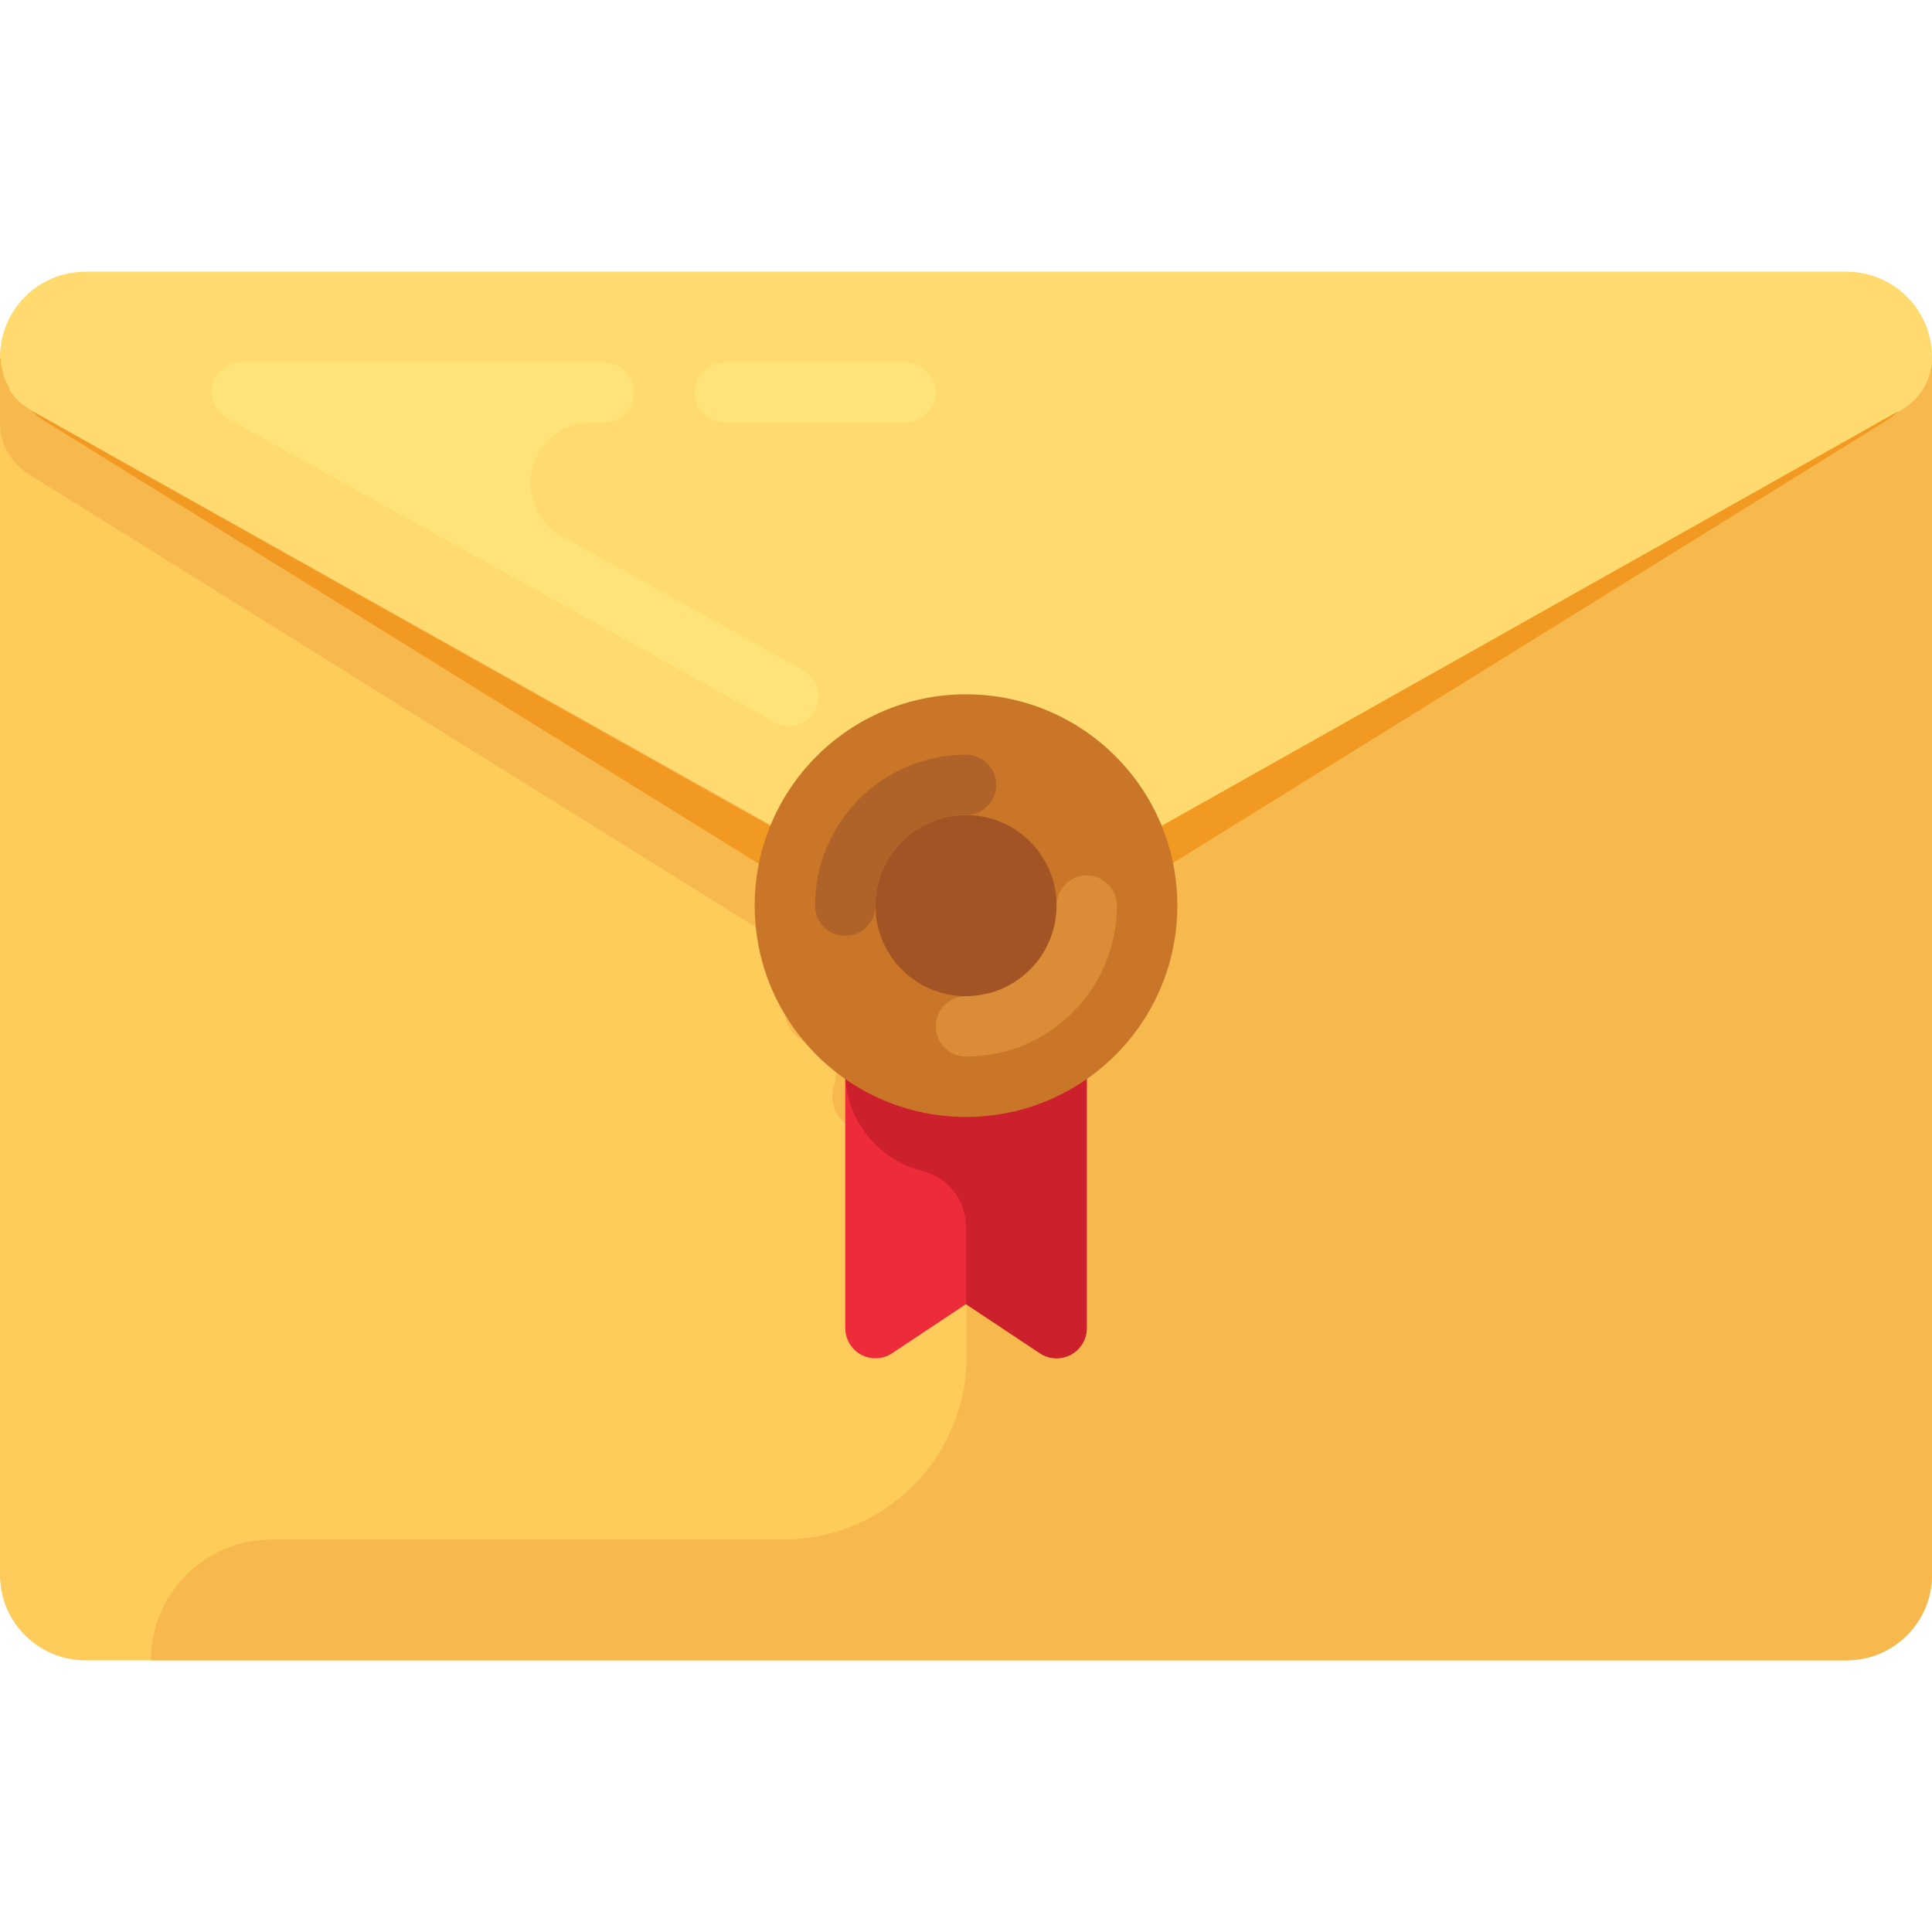 <?xml version="1.0" encoding="iso-8859-1"?>
<!-- Uploaded to: SVG Repo, www.svgrepo.com, Generator: SVG Repo Mixer Tools -->
<svg height="800px" width="800px" version="1.1" id="Layer_1" xmlns="http://www.w3.org/2000/svg" xmlns:xlink="http://www.w3.org/1999/xlink" 
	 viewBox="0 0 512 512" xml:space="preserve">
<path style="fill:#FFDB6F;" d="M503.999,108.561L280,234.72c-14.606,8.21-32.435,8.21-47.04,0L8,108.561
	c-4.97-2.869-8.023-8.181-8-13.92l0,0C0,82.137,10.136,72,22.64,72h466.72C501.863,72,512,82.136,512,94.64l0,0l0,0
	C512.022,100.379,508.97,105.691,503.999,108.561z"/>
<path style="fill:#FFCB5B;" d="M503.999,108.561L280,234.72c-14.606,8.21-32.435,8.21-47.04,0L8,108.561
	c-4.97-2.869-8.023-8.181-8-13.92v322.72C0,429.863,10.136,440,22.64,440l0,0h466.72c12.503,0,22.64-10.136,22.64-22.64l0,0V96.001
	c0,0,0-0.48,0-0.8C511.826,100.739,508.8,105.792,503.999,108.561z"/>
<path style="fill:#F7B84E;" d="M511.999,95.201c-0.173,5.538-3.2,10.592-8,13.36L280,234.72c-14.606,8.21-32.435,8.21-47.04,0
	l-11.52-6.48l0,0L8,108.561c-1.196-0.682-2.298-1.516-3.279-2.48c-0.817-0.825-1.541-1.737-2.16-2.72v-0.4
	c-1.466-2.416-2.266-5.175-2.32-8H0v1.04v16c-0.011,5.528,2.832,10.67,7.52,13.6l205.44,128c0.669,2.875-0.176,5.891-2.24,8
	c-3.5,3.372-3.602,8.944-0.229,12.443c1.152,1.195,2.618,2.04,4.229,2.437c4.727,1.13,7.642,5.879,6.512,10.605
	c-0.074,0.31-0.165,0.615-0.272,0.914c-1.462,4.635,1.109,9.578,5.744,11.04c1.724,0.544,3.573,0.544,5.295,0
	c4.672-1.339,9.545,1.364,10.884,6.035c0.027,0.094,0.052,0.189,0.076,0.285c1.202,4.709,5.994,7.552,10.703,6.35
	c0.883-0.225,1.725-0.586,2.497-1.071v48.8c0,26.819-21.741,48.56-48.56,48.56c-0.053,0-0.106,0-0.161,0H72.001
	c-17.674,0-32,14.327-32,32H489.36c12.503,0,22.64-10.136,22.64-22.64l0,0V96.001C511.999,96.001,511.999,95.521,511.999,95.201
	L511.999,95.201z"/>
<path style="fill:#F19920;" d="M279.52,234.8c-14.606,8.21-32.435,8.21-47.04,0l-224-125.84c0.827,0.782,1.71,1.504,2.64,2.16
	l219.36,136c15.507,9.629,35.133,9.629,50.639,0l219.36-136c0.93-0.656,1.812-1.378,2.64-2.16L279.52,234.8z"/>
<g>
	<path style="fill:#FFE278;" d="M211.92,177.041L148.88,142c-7.733-4.276-10.535-14.011-6.259-21.744
		c2.862-5.176,8.346-8.351,14.259-8.256H160c4.418,0,8-3.582,8-8c0-4.418-3.582-8-8-8H64.001c-2.869-0.011-5.525,1.515-6.96,4
		c-2.143,3.864-0.749,8.733,3.114,10.877c0.002,0.001,0.004,0.002,0.006,0.003l144,80c3.543,2.639,8.556,1.905,11.194-1.639
		c2.639-3.543,1.905-8.556-1.639-11.194C213.162,177.635,212.559,177.297,211.92,177.041z"/>
	<path style="fill:#FFE278;" d="M192,96.001h48c4.418,0,8,3.582,8,8l0,0c0,4.418-3.582,8-8,8h-48c-4.418,0-8-3.582-8-8l0,0
		C184,99.582,187.582,96.001,192,96.001z"/>
</g>
<path style="fill:#EE2C39;" d="M280,264.001h-48c-4.418,0-8,3.582-8,8v80c0.023,4.418,3.623,7.981,8.041,7.958
	c1.551-0.008,3.065-0.466,4.358-1.319l19.6-13.04l19.6,13.04c3.69,2.43,8.651,1.409,11.081-2.281
	c0.852-1.295,1.311-2.809,1.319-4.358v-80C288,267.582,284.418,264.001,280,264.001z"/>
<path style="fill:#CC202C;" d="M256,296c-11.82-0.027-23.214-4.414-32-12.32l0,0c-0.216,11.895,7.392,22.525,18.72,26.16l1.68,0.48
	c6.879,1.677,11.689,7.88,11.6,14.96v20.32l19.6,13.04c3.69,2.43,8.651,1.409,11.081-2.281c0.852-1.295,1.311-2.809,1.319-4.358
	v-68.32C279.214,291.587,267.82,295.973,256,296z"/>
<circle style="fill:#C97629;" cx="256.004" cy="239.999" r="56"/>
<circle style="fill:#A35425;" cx="256.004" cy="239.999" r="23.999"/>
<path style="fill:#DA8C36;" d="M288,232.001c4.418,0,8,3.582,8,8c0,22.091-17.908,40-40,40c-4.418,0-8-3.582-8-8s3.582-8,8-8
	c13.255,0,24-10.745,24-24C280,235.582,283.582,232.001,288,232.001z"/>
<path style="fill:#B06328;" d="M224,248.001c-4.418,0-8-3.582-8-8c0-22.091,17.908-40,40-40c4.418,0,8,3.582,8,8
	c0,4.418-3.582,8-8,8c-13.255,0-24,10.745-24,24C232,244.419,228.418,248.001,224,248.001z"/>
</svg>